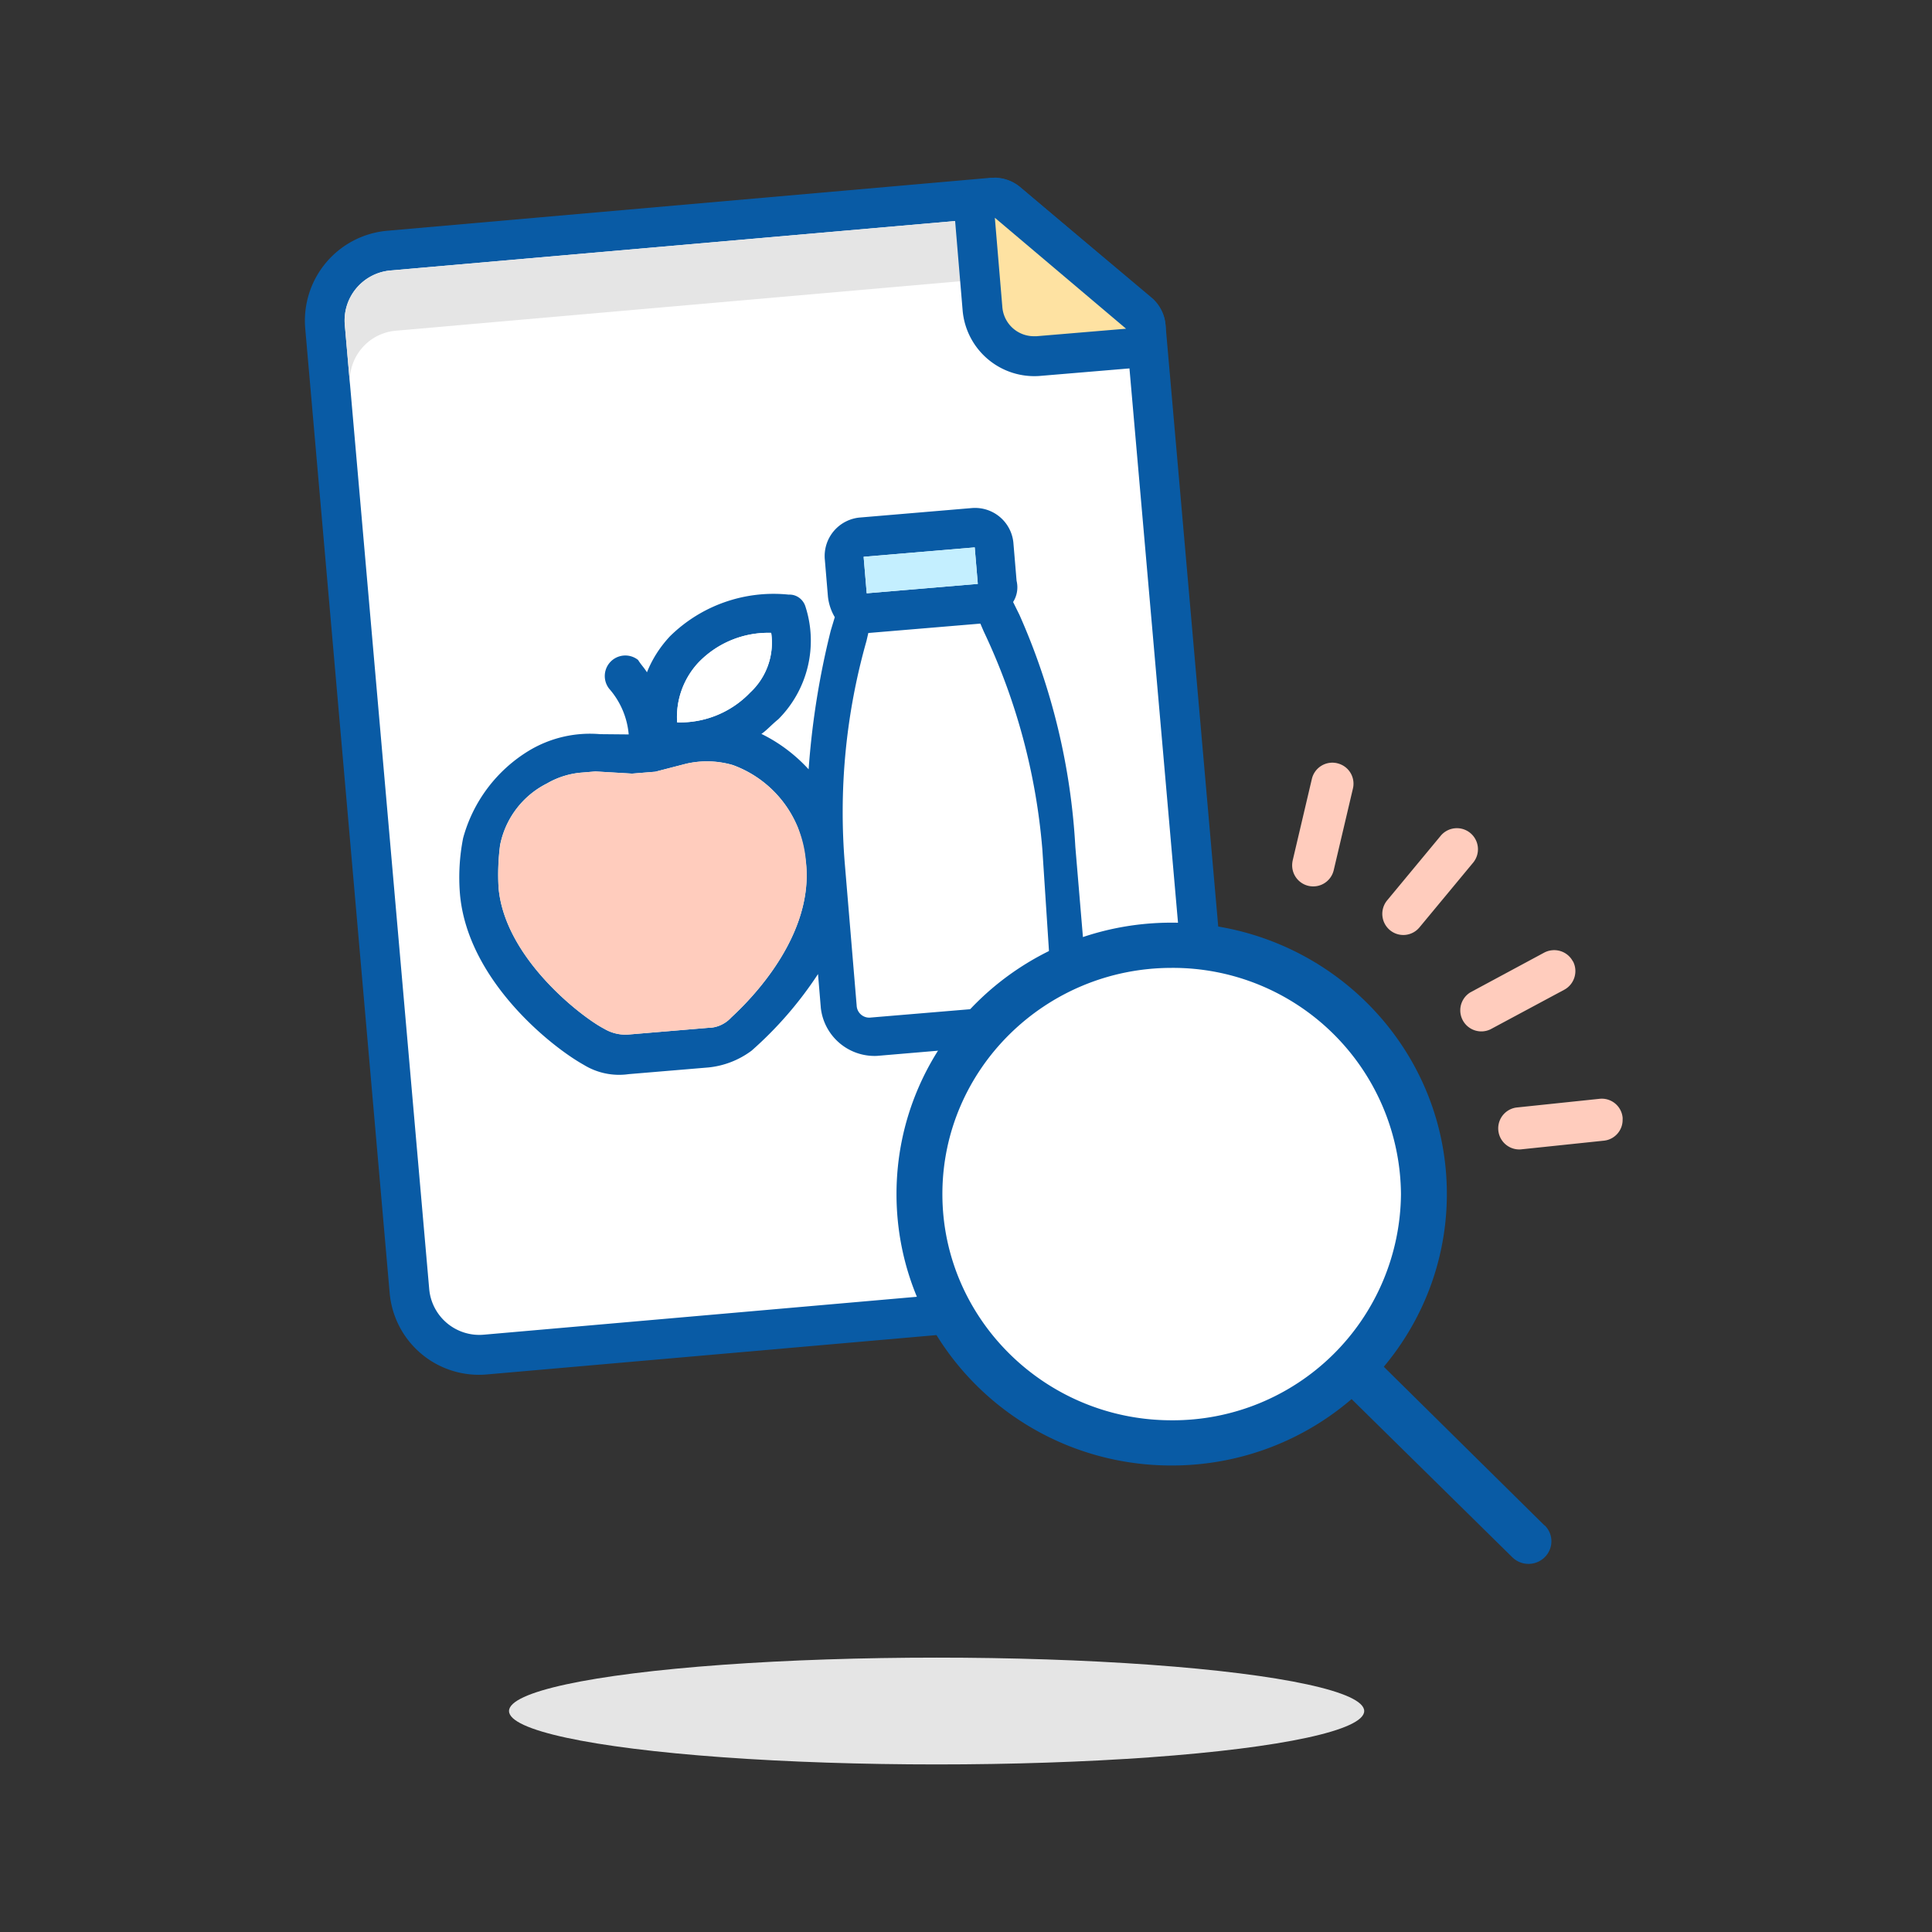 <svg xmlns="http://www.w3.org/2000/svg" viewBox="0 0 144 144"><rect x="0" y="0" width="144" height="144" fill="#333333" stroke="none"/><g fill="none" fill-rule="evenodd"><path d="M0 0h144v144H0z"/><g transform="translate(22 13)"><ellipse cx="47.81" cy="114.53" fill="#E5E5E5" rx="31.87" ry="3.98"/><path fill="#FFF" fill-rule="nonzero" d="M13.73 87.99a5.2 5.2 0 0 1-5.21-4.79l-6.3-71.85a5.24 5.24 0 0 1 4.76-5.67l45-3.94h.12c.35 0 .7.11.96.34l9.81 8.23c.3.25.49.61.52 1l5.83 66.58a5.24 5.24 0 0 1-4.76 5.67l-50.27 4.4-.46.03Z"/><path fill="#095BA5" fill-rule="nonzero" d="m52.1 3.22 9.82 8.23 5.83 66.57a3.75 3.75 0 0 1-3.42 4.06l-50.27 4.4a3.75 3.75 0 0 1-4.07-3.41L3.7 11.22a3.75 3.75 0 0 1 3.41-4.06l45-3.94Zm0-2.97h-.25l-45 3.95a6.73 6.73 0 0 0-6.1 7.28l6.29 71.85a6.68 6.68 0 0 0 7.28 6.11l50.27-4.4a6.72 6.72 0 0 0 6.11-7.28l-5.83-66.57a2.97 2.97 0 0 0-1.05-2.02L54.02.94a2.97 2.97 0 0 0-1.91-.7Z"/><path fill="#E5E5E5" fill-rule="nonzero" d="M51.96 3.23 7.1 7.16c-2.06.18-3.59 2-3.4 4.06l.39 4.5a3.75 3.75 0 0 1 3.4-4.07l44.85-3.93-.4-4.5Z"/><path fill="#FEE2A2" fill-rule="nonzero" d="M55.06 14.32a3.87 3.87 0 0 1-3.83-3.53l-.56-6.67a1.49 1.49 0 0 1 2.44-1.26l9.78 8.27a1.49 1.49 0 0 1-.84 2.62l-6.67.55-.32.02Z"/><path fill="#095BA5" fill-rule="nonzero" d="m52.15 3.23 9.78 8.27-6.68.56h-.2a2.36 2.36 0 0 1-2.34-2.16l-.56-6.67Zm0-2.97a2.97 2.97 0 0 0-2.96 3.22l.56 6.67a5.36 5.36 0 0 0 5.75 4.87l6.67-.56a2.97 2.97 0 0 0 1.67-5.22L54.07.97a2.97 2.97 0 0 0-1.92-.7Zm-34.74 42.7a8.82 8.82 0 0 1 5.32-1.24l2.13.02a5.94 5.94 0 0 0-1.45-3.4 1.53 1.53 0 0 1 2.15-2.15c.23.37.43.55.66.92.4-1 .98-1.9 1.72-2.69a11 11 0 0 1 8.85-3.1c.56-.03 1.07.34 1.24.88.96 2.96.18 6.2-2.01 8.4-.55.45-.9.86-1.27 1.1 1.33.65 2.52 1.55 3.52 2.64.25-3.49.8-6.95 1.65-10.34l.3-1a3.81 3.81 0 0 1-.51-1.53l-.23-2.74a2.88 2.88 0 0 1 2.65-3.16l8.28-.7a2.87 2.87 0 0 1 3.13 2.68l.23 2.74c.13.54.04 1.11-.26 1.58l.47.95a49.27 49.27 0 0 1 4.17 17.3l.87 10.34a3.9 3.9 0 0 1-3.53 4.21L43.36 65.7a4.03 4.03 0 0 1-4.18-3.57l-.21-2.53a28.17 28.17 0 0 1-4.95 5.71 6.46 6.46 0 0 1-3.2 1.25l-5.96.5a5.03 5.03 0 0 1-3.36-.7c-2.44-1.36-8.68-6.34-9.22-12.76-.11-1.38-.03-2.78.24-4.14a11 11 0 0 1 4.89-6.5Zm38.96 17.76-.68-10.42a46.82 46.82 0 0 0-4.37-16.24l-.25-.58-8.35.7-.14.6a46.8 46.8 0 0 0-1.6 16.75l.87 10.41a.94.94 0 0 0 1.07.9l12.53-1.05c.4-.04.76-.46.92-1.07Zm-5.49-30.2-.23-2.72-8.28.7.23 2.72 8.28-.7ZM32.46 62.88c.17-.2 6.33-5.44 5.6-11.66-.1-.85-.3-1.69-.58-2.5a8.3 8.3 0 0 0-4.86-4.7 6.87 6.87 0 0 0-3.5-.09l-2.28.59-1.73.14-2.73-.16-.96.08a6.1 6.1 0 0 0-2.65.81 6.58 6.58 0 0 0-3.5 4.61 17.06 17.06 0 0 0-.11 3.15c.44 5.26 6.23 9.68 7.86 10.52a3.1 3.1 0 0 0 1.79.44l5.96-.5c.64 0 1.25-.27 1.69-.73Zm1.45-24.26a5.07 5.07 0 0 0 1.57-4.45 7.21 7.21 0 0 0-5.44 2.23 5.96 5.96 0 0 0-1.57 4.44 7.21 7.21 0 0 0 5.44-2.22Z"/><path fill="#C4EFFF" fill-rule="nonzero" d="m42.37 28.5 8.28-.7.23 2.72-8.28.7z"/><path fill="#FFCCBD" fill-rule="nonzero" d="M38.07 51.22c.72 6.22-5.44 11.45-5.61 11.66-.44.46-1.05.73-1.69.73l-5.96.5a3.1 3.1 0 0 1-1.79-.44c-1.63-.84-7.42-5.26-7.86-10.52a17.06 17.06 0 0 1 .12-3.15c.39-2 1.68-3.7 3.5-4.6a6.1 6.1 0 0 1 2.64-.82l.96-.08 2.73.16 1.73-.14 2.28-.59a6.87 6.87 0 0 1 3.5.1 8.3 8.3 0 0 1 5.45 7.2Z"/><path fill="#FFF" fill-rule="nonzero" d="M35.48 34.17a5.07 5.07 0 0 1-1.57 4.45 7.21 7.21 0 0 1-5.44 2.22 5.96 5.96 0 0 1 1.57-4.44 7.21 7.21 0 0 1 5.44-2.23Z"/><path fill="#FFCCBD" fill-rule="nonzero" d="M98.94 70.29a1.2 1.2 0 0 1 0 .17c.01.8-.6 1.48-1.4 1.56l-6.2.65a1.57 1.57 0 0 1-.33-3.12l6.2-.65a1.56 1.56 0 0 1 1.73 1.39Zm-3.7-11.64c.4.76.11 1.71-.65 2.12l-5.5 2.95a1.57 1.57 0 0 1-1.49-2.76L93.1 58c.77-.4 1.72-.12 2.13.65ZM83.8 56.12a1.56 1.56 0 0 1-2.2.21 1.58 1.58 0 0 1-.22-2.21l3.98-4.8a1.57 1.57 0 1 1 2.42 2l-3.98 4.8Zm-6.13-12.23a1.56 1.56 0 0 1 1.17 1.88l-1.43 6.08a1.57 1.57 0 0 1-3.1-.36 1.78 1.78 0 0 1 .04-.36l1.43-6.08a1.57 1.57 0 0 1 1.9-1.16Z"/><g transform="translate(44.82 55.77)"><circle cx="20.92" cy="19.92" r="17.93" fill="#FFF"/><path fill="#095BA5" d="M20.5 37.09c-9.41 0-17.08-7.57-17.08-16.86 0-9.3 7.67-16.86 17.09-16.86A17 17 0 0 1 37.6 20.23a17 17 0 0 1-17.1 16.86m27.8 7.84L36.32 33.1c2.93-3.5 4.7-7.99 4.7-12.88C41.02 9.06 31.84 0 20.5 0 9.18 0 0 9.06 0 20.23s9.18 20.23 20.5 20.23c5.14 0 9.83-1.87 13.42-4.95L45.9 47.3a1.72 1.72 0 0 0 2.41 0c.67-.66.67-1.73 0-2.38"/></g></g></g></svg>